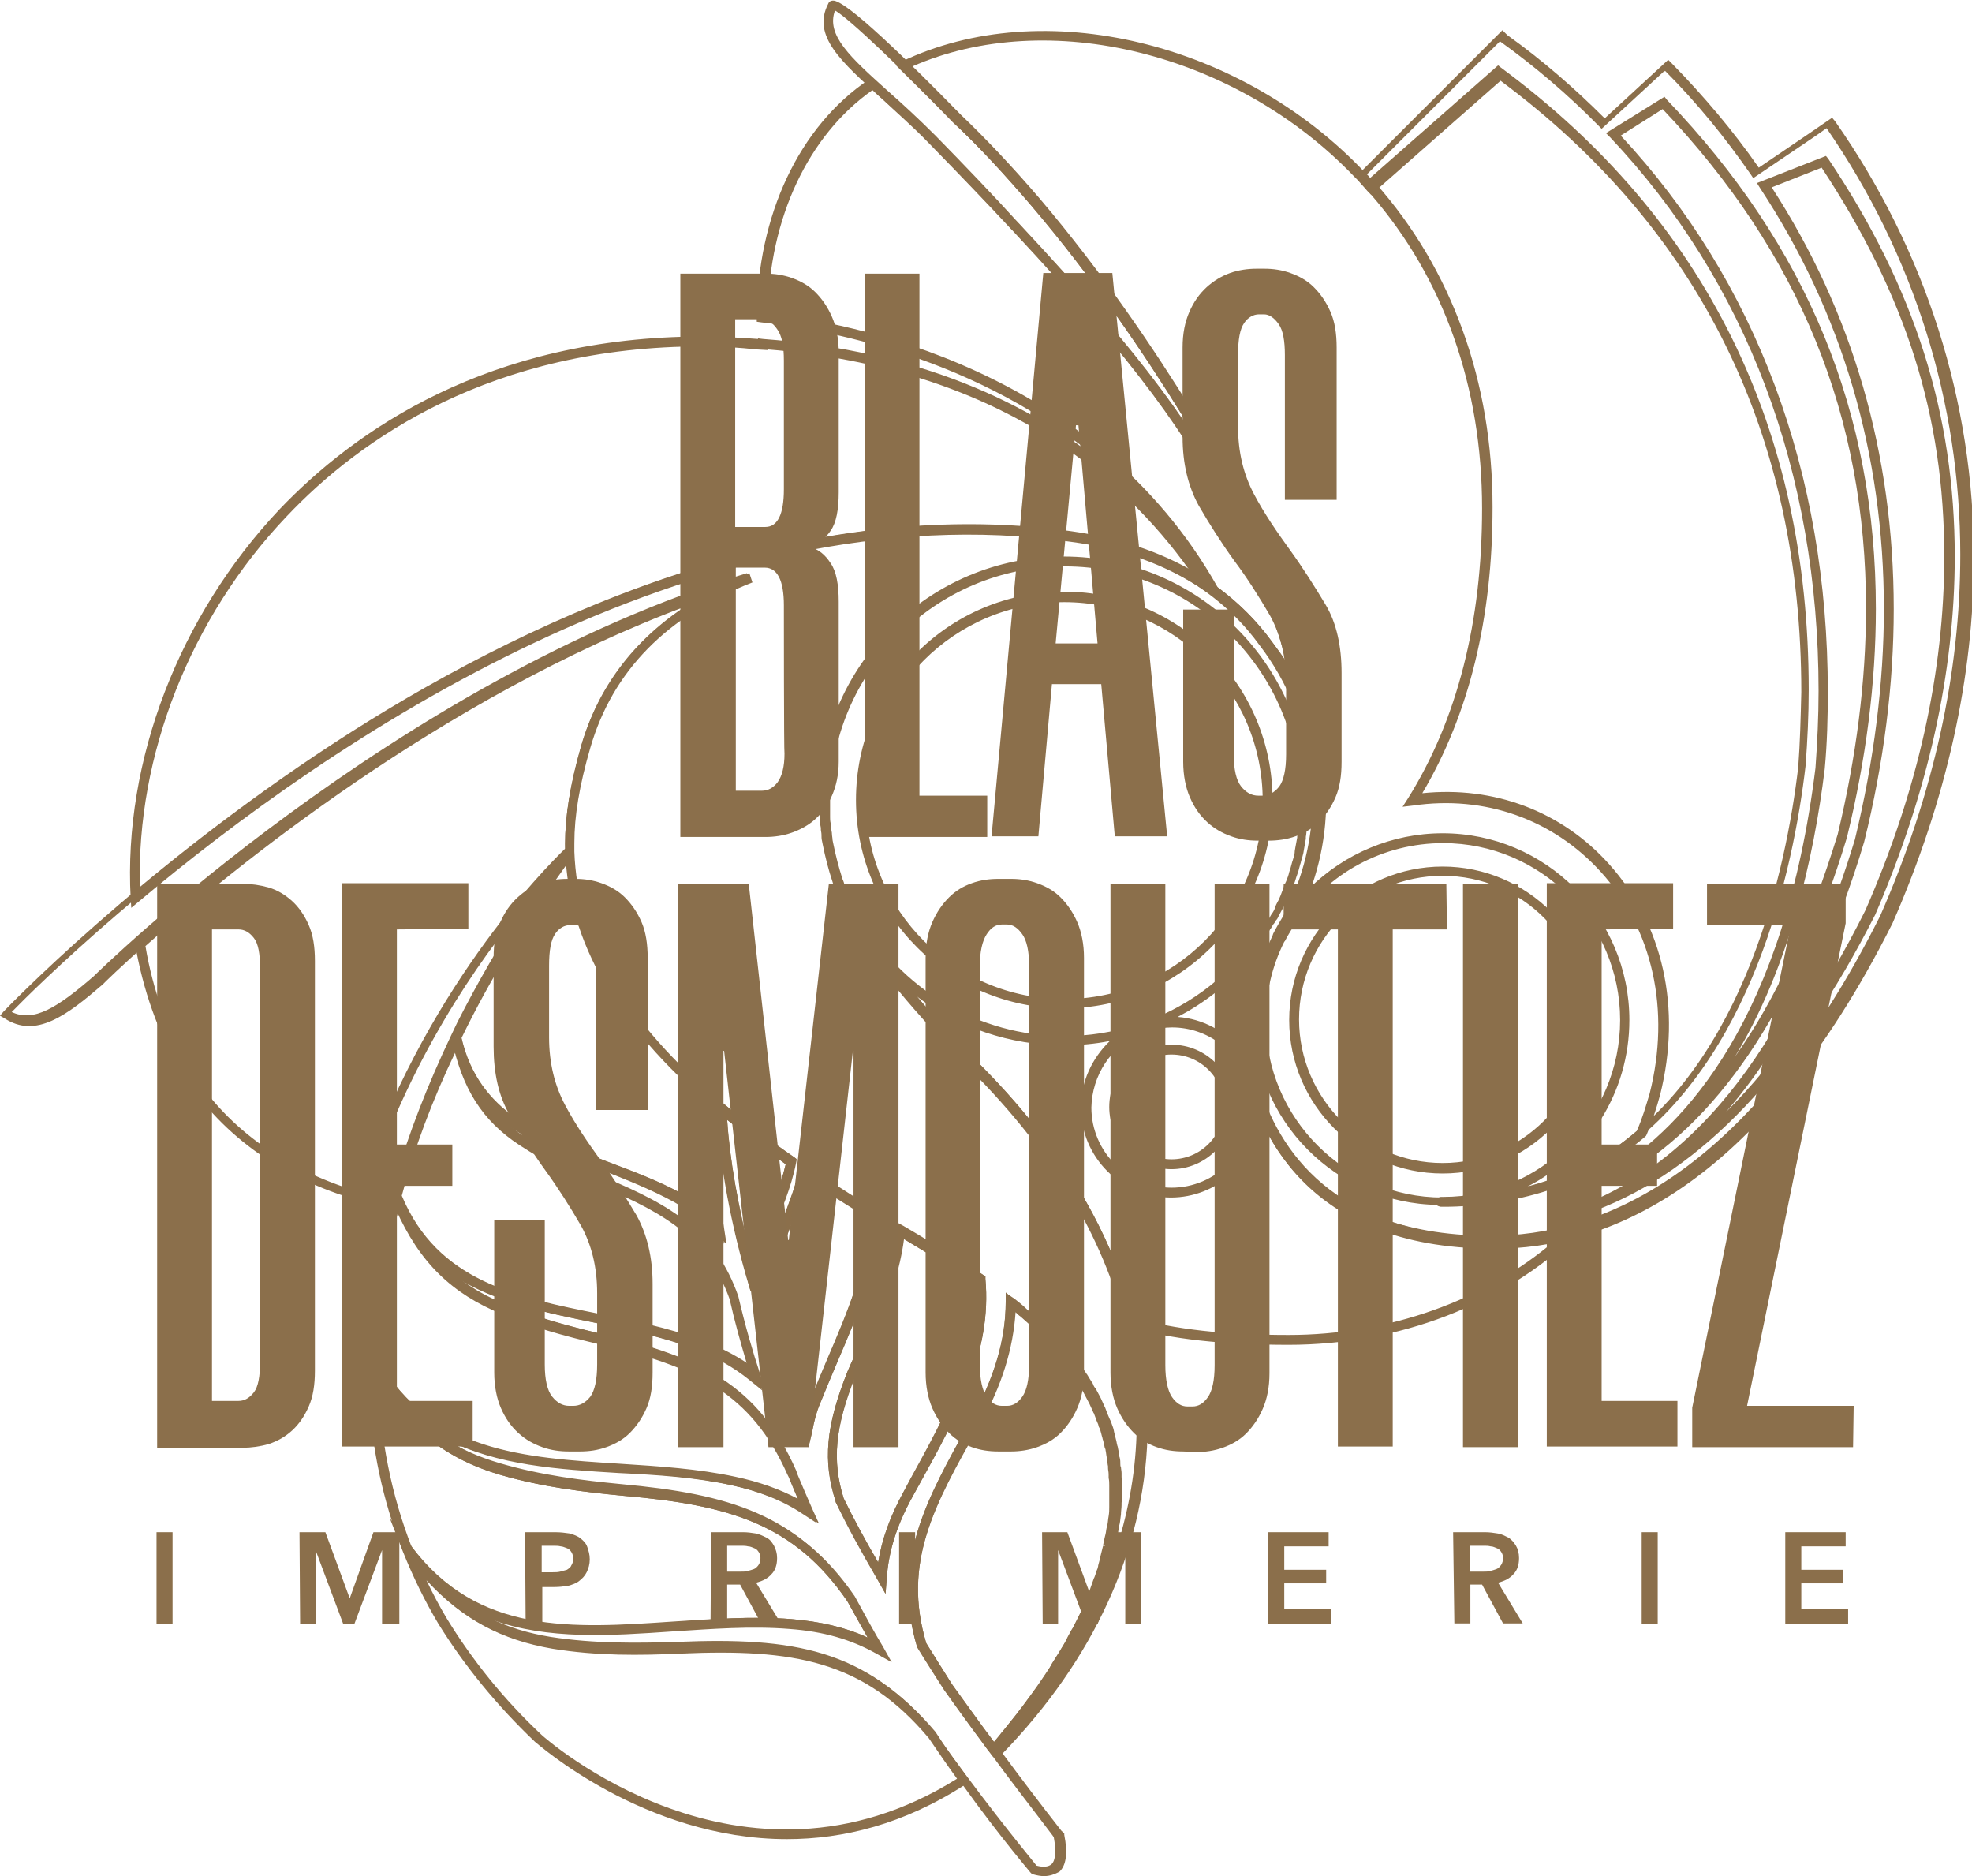 <svg xmlns="http://www.w3.org/2000/svg" xmlns:xlink="http://www.w3.org/1999/xlink" id="Calque_1" x="0px" y="0px" viewBox="0 0 320 304.4" style="enable-background:new 0 0 320 304.4;" xml:space="preserve"><style type="text/css">	.st0{fill:#8B6F4B;}	.st1{fill:#8A6F4C;}</style><g>	<g>		<path class="st0" d="M127.7,298.4c-23.2,0-40.6-15.6-40.9-15.8c-6.2-5.9-11.5-12.4-15.7-19.2c-2.2-3.7-4.1-7.6-5.7-11.6l-2.2-5.6   l0.4,0.6c-2.6-8.1-3.9-16.7-3.9-25.7l0,0v-0.2c0,0,0-0.1,0-0.1V218l0,0.1c0.3-7.8,1.5-15.8,3.7-24l0,0l0.1-0.3   c0-0.2,0.1-0.4,0.2-0.6l0.4-1.6v0c2.2-7.7,5.3-15.6,9.1-23.6l1-2.1v0c3.3-6.5,7-12.9,11.2-19.3c-7.7,9.2-19.2,25.5-26.2,47.7   l-0.2,0.7l-0.7-0.2c-13-3.7-23-11.1-29.1-21.3c-3.6-6-6-12.9-7.3-20.4l-0.1-0.4l0.3-0.3c14.9-13.3,54.3-45.7,99.5-59.4l0.5,1.5   c-13.9,5.4-22.7,14.4-26.3,26.8c-1.8,6.2-2.6,11.1-2.6,15.5c0,0.3,0,0.5,0,0.8l0,0.6l0,0c0.5,13.8,7.7,26.6,22.1,39.2l0.3,0.2v0.4   c0.1,6.9,0.7,14,1.9,21.3l0.4,2.6l-1.8-1.9c-1.7-1.8-3.8-3.4-6.2-4.8c-3.8-2.1-8.1-3.8-12.2-5.4c-5.2-2-10.5-4-14.9-7.1   c0.7,0.6,1.5,1.2,2.3,1.7c4.3,2.9,8.7,4.8,12.9,6.6c11.4,4.7,18.2,9.1,21.8,19.3c1.1,4.7,2.3,8.9,3.6,12.8l0.8,2.6l-2.1-1.7   c-2.5-2.1-5.6-3.8-9.3-5.2c-5-1.8-10.5-3-15.8-4.1c-7.9-1.6-16.1-3.3-22.6-7.4c1.8,1.4,3.9,2.7,6.2,3.7c5.7,2.6,11.5,4.1,16.9,5.4   c16.2,3.8,25.5,8.2,31.7,22.2l0.2,0.6c0.8,1.9,1.6,3.8,2.4,5.6l1.1,2.4l-2.3-1.5c-3.3-2.2-7.2-3.7-11.8-4.7   c-5.9-1.3-12.2-1.7-18.4-2c-9.8-0.6-19.7-1.2-28-5.5c2.7,1.8,5.7,3.2,9.1,4.2c6.8,2,13.5,2.8,19.7,3.4   c17.4,1.6,28.6,4.9,37.5,17.9c1.8,3.3,3.2,5.9,4.6,8.2l1.4,2.5l-2.5-1.4c-4.1-2.3-8.6-3.6-14.1-4l0,0c-6.2-0.5-12.7,0-18.9,0.4   c-10.1,0.7-20.3,1.4-29.4-1.9c3,1.5,6.3,2.5,10,3.1c7.1,1.1,14,1,20.4,0.8l0,0c18.9-0.8,30.5,1.2,41.6,14.3   c1.6,2.5,3.3,4.9,5.1,7.3l0.5,0.7l-0.7,0.5C146.7,296,136.8,298.4,127.7,298.4L127.7,298.4z M69.2,256.4c1,2.1,2.1,4.2,3.3,6.2   c4.1,6.7,9.2,13.1,15.4,18.9c0.3,0.3,32.4,29,67.4,7.1c-1.6-2.2-3.1-4.4-4.6-6.6c-10.6-12.6-21.9-14.5-40.3-13.7l0,0   c-6.5,0.3-13.5,0.4-20.8-0.8C81.5,266.1,75.1,262.8,69.2,256.4L69.2,256.4z M128.4,262.7c4.7,0.4,8.7,1.3,12.4,3   c-1-1.8-2.1-3.7-3.3-5.9c-8.6-12.5-19-15.6-36.3-17.1c-6.3-0.6-13.1-1.4-20-3.4c-8.6-2.5-14.7-7.2-19.8-15.3   c0.3,9.5,2.1,18.5,5.4,27c10.8,14.4,26.2,13.3,42.4,12.2C115.6,262.7,122.1,262.2,128.4,262.7L128.4,262.7L128.4,262.7z    M61.4,220.7c8.7,14.9,23.5,15.8,39.3,16.8c6.2,0.4,12.6,0.8,18.6,2.1c3.8,0.8,7.2,2,10.2,3.6c-0.5-1.1-1-2.3-1.4-3.4l-0.2-0.6   c-5.9-13.3-14.9-17.6-30.6-21.2c-5.4-1.3-11.3-2.8-17.2-5.5c-7.3-3.3-12-8.1-15.5-15.9C62.5,204.8,61.5,212.9,61.4,220.7   L61.4,220.7z M65.2,194c5.8,13.9,18.6,16.5,32.2,19.2c5.4,1.1,10.9,2.2,16.1,4.1c3,1.1,5.5,2.4,7.8,3.9c-1-3.3-1.9-6.8-2.8-10.5   c-3.4-9.5-10-13.8-20.9-18.3c-4.2-1.8-8.8-3.8-13.2-6.7c-5.5-3.6-8.7-8.2-10.5-15C70.1,178.6,67.2,186.4,65.2,194L65.2,194z    M74.9,168.4c2.8,12.1,12.8,15.9,23.5,20c4.2,1.6,8.6,3.2,12.5,5.4c1.8,1,3.5,2.2,4.9,3.4c-1-6.4-1.5-12.8-1.6-18.9   c-13.8-12.2-21.1-24.7-22.2-38.1C85.3,149.5,79.5,158.9,74.9,168.4L74.9,168.4z M23.6,153.5c1.2,7.2,3.6,13.7,7,19.5   c5.7,9.6,15.2,16.6,27.4,20.3c10.5-32.4,30.4-52.4,33.7-55.6c0-0.2,0-0.4,0-0.7c0-4.5,0.8-9.6,2.6-15.9   c2.8-9.6,8.6-17.2,17.2-22.8C71.6,113.2,37.5,141.1,23.6,153.5z M161.2,285.1l-0.6-0.8c-0.6-0.7-1.1-1.5-1.6-2.2l-0.4-0.5   c-1.9-2.6-3.7-5.1-5.4-7.5c-1.5-2.3-2.9-4.6-4.3-6.8l-0.1-0.2c-4.1-13.8,1.5-23.8,8.6-36.5l0.2-0.3c3.7-6.7,5.6-12.9,5.6-19.1   l0-1.4l1.4,0.9c0.6,0.5,1.3,1,1.9,1.6c0,0,0.1,0.1,0.1,0.1l0.8,0.7c0.6,0.5,1.2,1.1,1.8,1.6c0.1,0.1,0.2,0.2,0.3,0.3l1.4,1.4   c0.1,0.1,0.2,0.2,0.2,0.2c0.2,0.2,0.5,0.5,0.8,0.8l0.4,0.4c0.1,0.2,0.3,0.3,0.4,0.5c0.1,0.1,0.2,0.3,0.4,0.4l0.4,0.4   c0.1,0.1,0.2,0.3,0.4,0.4l0.6,0.8c0.1,0.1,0.2,0.3,0.3,0.4l0.1,0.1c0.1,0.1,0.2,0.3,0.3,0.5c0.1,0.2,0.2,0.4,0.4,0.6l0.3,0.4   c0.2,0.2,0.3,0.5,0.5,0.7l0.3,0.5c0.2,0.3,0.3,0.5,0.5,0.8c0.1,0.1,0.2,0.3,0.2,0.4c0.1,0.2,0.2,0.4,0.4,0.6l0.8,1.5   c0.2,0.4,0.3,0.7,0.5,1.1c0.1,0.1,0.1,0.3,0.2,0.4l0.3,0.8c0.1,0.2,0.1,0.3,0.2,0.5c0.1,0.2,0.2,0.5,0.3,0.7l0.2,0.4   c0.1,0.4,0.3,0.8,0.4,1.2l0.1,0.5c0.1,0.3,0.1,0.5,0.2,0.8l0.1,0.4c0.1,0.3,0.1,0.6,0.2,0.9c0,0.1,0.1,0.2,0.1,0.4   c0.1,0.4,0.2,0.9,0.2,1.3l0.1,0.3c0.1,0.4,0.1,0.7,0.1,1.1c0,0.2,0,0.3,0.1,0.4c0,0.3,0.1,0.7,0.1,1c0,0.1,0,0.2,0,0.4v0.2   c0,0.4,0.1,0.8,0.1,1.2v0.2c0,0.4,0,0.8,0,1.2c0,0.1,0,0.2,0,0.4v0.1c0,0.4,0,0.7-0.1,1.1l0,0.4c0,0.5-0.1,1-0.1,1.5   c-0.1,0.6-0.1,1-0.2,1.5l-0.1,0.4c-0.1,0.4-0.1,0.8-0.2,1.2l-0.1,0.5c-0.1,0.5-0.2,1-0.3,1.5c0,0,0,0.1,0,0.2   c-0.1,0.5-0.2,1-0.4,1.6l-0.1,0.5c-0.1,0.5-0.2,0.9-0.4,1.2l0,0.1c0,0.1-0.1,0.2-0.1,0.4c-0.2,0.5-0.3,1-0.5,1.5l-0.1,0.2   c-0.2,0.6-0.4,1.2-0.7,1.8l-0.2,0.4c-0.2,0.5-0.4,0.9-0.6,1.4l-0.2,0.5c-0.2,0.5-0.4,1-0.6,1.4l-0.2,0.4c-0.3,0.6-0.6,1.2-0.9,1.8   l-0.2,0.4c-0.2,0.5-0.5,1-0.8,1.5c-0.1,0.2-0.2,0.4-0.3,0.6c-0.3,0.5-0.5,1-0.8,1.4l-0.3,0.5c-0.4,0.6-0.8,1.3-1.2,1.9l-0.2,0.4   c-0.3,0.5-0.7,1-1.1,1.6l-0.4,0.6c-0.3,0.5-0.7,1-1,1.5l-0.1,0.1c-0.1,0.1-0.2,0.3-0.3,0.4c-0.5,0.7-1,1.3-1.5,2l-0.2,0.3   c-0.4,0.6-0.9,1.2-1.4,1.8c-0.2,0.2-0.3,0.4-0.5,0.6c-0.4,0.5-0.8,1-1.2,1.5l-0.1,0.1c-0.1,0.2-0.3,0.3-0.4,0.5   c-0.6,0.7-1.2,1.4-1.8,2.1L161.2,285.1L161.2,285.1z M150.3,266.6c1.4,2.2,2.8,4.5,4.2,6.7c1.7,2.4,3.5,4.8,5.4,7.5l0.4,0.5   c0.3,0.5,0.7,0.9,1,1.4c0.4-0.5,0.8-0.9,1.1-1.4c0.1-0.2,0.3-0.3,0.4-0.5l0.1-0.1c0.4-0.5,0.8-1,1.2-1.5c0.2-0.2,0.3-0.4,0.5-0.6   c0.5-0.6,0.9-1.2,1.4-1.8l0.2-0.3c0.5-0.7,1-1.3,1.5-2c0.1-0.1,0.2-0.3,0.3-0.4l0.1-0.1c0.4-0.5,0.7-1,1-1.5l0.4-0.6   c0.4-0.5,0.7-1,1-1.6l0.2-0.4c0.4-0.6,0.8-1.3,1.2-1.9l0.3-0.5c0.3-0.5,0.6-0.9,0.8-1.4c0.1-0.2,0.2-0.4,0.3-0.6   c0.3-0.5,0.5-1,0.8-1.4l0.2-0.4c0.3-0.6,0.6-1.2,0.9-1.8l0.2-0.4c0.2-0.5,0.4-0.9,0.6-1.4l0.2-0.5c0.2-0.4,0.4-0.9,0.5-1.3   l0.2-0.5c0.2-0.6,0.4-1.1,0.6-1.7l0.1-0.2c0.2-0.5,0.3-1,0.5-1.4c0-0.1,0.1-0.3,0.1-0.4l0-0.1c0.1-0.4,0.2-0.7,0.3-1.1l0.1-0.5   c0.1-0.5,0.3-1.1,0.4-1.6l0.8,0.1l-0.8-0.2c0.1-0.5,0.2-1,0.3-1.4l0.1-0.4c0.1-0.4,0.1-0.8,0.2-1.1l0.1-0.4   c0.1-0.5,0.1-0.9,0.2-1.4c0.1-0.6,0.1-1,0.1-1.5l0-0.4c0-0.3,0-0.7,0-1v-0.1c0-0.1,0-0.2,0-0.3c0-0.4,0-0.8,0-1.2V241   c0-0.4,0-0.8-0.1-1.2v-0.2c0-0.1,0-0.2,0-0.4c0-0.4-0.1-0.7-0.1-1l0-0.3c-0.1-0.4-0.1-0.8-0.1-1.1l-0.1-0.3   c-0.1-0.4-0.1-0.8-0.2-1.2c0-0.1,0-0.2-0.1-0.3c-0.1-0.3-0.1-0.6-0.2-0.9l-0.1-0.4c-0.1-0.2-0.1-0.5-0.2-0.7l-0.1-0.4   c-0.1-0.4-0.2-0.8-0.4-1.1l-0.1-0.4c-0.1-0.2-0.2-0.5-0.3-0.7c-0.1-0.1-0.1-0.2-0.1-0.3l-0.3-0.8c-0.1-0.1-0.1-0.2-0.2-0.4   c-0.2-0.4-0.3-0.7-0.5-1.1l-1.1-2.1c-0.1-0.1-0.1-0.3-0.2-0.4c-0.2-0.3-0.3-0.5-0.5-0.8L175,224c-0.1-0.2-0.3-0.4-0.4-0.7   l-0.3-0.4c-0.1-0.2-0.2-0.4-0.4-0.5c-0.1-0.1-0.2-0.3-0.3-0.4l-0.1-0.1c-0.1-0.1-0.2-0.3-0.3-0.4l-0.6-0.8   c-0.1-0.1-0.2-0.3-0.3-0.4l-0.4-0.4c-0.1-0.1-0.2-0.3-0.4-0.4c-0.1-0.2-0.3-0.3-0.4-0.5l-0.4-0.4c-0.2-0.3-0.5-0.6-0.7-0.8   l-0.8-0.8c-0.1-0.1-0.1-0.2-0.2-0.2l-0.5-0.5c-0.1-0.1-0.2-0.2-0.3-0.3c-0.6-0.5-1.1-1.1-1.7-1.6l-0.9-0.8   c-0.3-0.2-0.5-0.4-0.8-0.7c-0.4,5.9-2.2,11.9-5.8,18.3l-0.2,0.3C151.6,244.2,146.4,253.5,150.3,266.6L150.3,266.6z M143.7,258.6   l-1.3-2.3c-2.5-4.4-4.8-8.6-6.8-12.6l0-0.1c-2.1-6.5-1.6-12.2,1.9-21c0.8-1.9,1.7-3.8,2.6-5.7c1.4-2.8,2.8-5.7,3.6-8.7   c0.9-3.1,1.5-6,1.7-8.7l0.1-1.2l1.1,0.6c1.7,1,3.4,2,5,3l2.5,1.5c0.1,0.1,0.1,0.1,0.2,0.1c0.6,0.4,1.3,0.8,1.9,1.2l1.3,0.8   c0.2,0.1,0.5,0.3,0.8,0.5l1.6,1.1l0,0.4c1.1,11.8-4.6,22.2-10.7,33.3l-1.1,2c-2.6,4.7-3.9,8.9-4.2,13.2L143.7,258.6L143.7,258.6z    M136.9,243.1c1.6,3.3,3.5,6.8,5.6,10.4c0.6-3.7,1.9-7.4,4.1-11.4l1.1-2.1c5.9-10.7,11.4-20.8,10.6-32l-1-0.6   c-0.2-0.2-0.5-0.3-0.8-0.5l-1.3-0.8c-0.6-0.4-1.3-0.8-1.9-1.1c-0.1,0-0.1-0.1-0.2-0.1l-2.5-1.5c-1.3-0.8-2.6-1.6-4-2.4   c-0.3,2.4-0.9,5-1.7,7.7c-0.9,3.1-2.3,6.1-3.7,9c-0.9,1.8-1.8,3.7-2.5,5.6C135.5,231.6,135,237,136.9,243.1L136.9,243.1z    M131.2,234.8l-1-2.4c-2.3-5.3-4.4-10.7-6.4-16.9l0-0.1c-0.9-6.2,1.3-12.2,3.4-18c0.9-2.5,1.9-5.1,2.6-7.7l0.3-1.1l0.9,0.6   c3.3,2.2,7,4.6,11.3,7.3l0.4,0.2v0.4c-0.2,8.1-3.4,15.9-6.9,24c-0.9,2.1-1.8,4.3-2.7,6.5c-0.6,1.4-1,2.9-1.3,4.6L131.2,234.8z    M125.3,215.2c1.8,5.3,3.5,9.9,5.4,14.5c0.2-0.9,0.5-1.7,0.8-2.5c0.9-2.2,1.8-4.4,2.7-6.5c3.4-7.9,6.5-15.3,6.8-23   c-3.8-2.3-7.1-4.4-10.1-6.4c-0.7,2.3-1.5,4.6-2.3,6.8C126.5,203.8,124.5,209.4,125.3,215.2L125.3,215.2z M209.1,218.2   c-10.7,0-19-0.9-26-2.9l-0.4-0.1l-0.1-0.4c-3.5-14-11.5-27.5-23.9-40.2c-7.9-8.1-16.1-16.8-20.8-25.5l1.4-0.8   c6.7,12.2,19.5,19.8,33.4,19.8c4,0,8-0.6,11.8-1.9l0.6,1.5c-4.8,2-7.9,6.8-8,12c0,7.2,5.9,13,13,13s13-5.8,13-13   c0-1.1-0.1-2.3-0.4-3.3c-0.1-0.2-0.1-0.4-0.1-0.5c-1.6-5.3-6.6-9.2-12.4-9.2c-1.2,0-2.4,0.2-3.6,0.5l-0.5-1.5   c7.5-2.8,13.8-7.8,18.3-14.4l0,0l0.9,0.6h0.4v0.2c0,0,0,0,0,0l-0.1,0.1c-2,4.2-3,8.7-3,13.2c0,0,0,0.3,0,0.9   c0.1,1.7,0.3,3.4,0.6,5.2c0.2,1.2,0.5,2.5,0.9,3.9c0,0.1,0,0.1,0.1,0.2c3.1,10.8,12.2,24.9,37.8,25.1h0.4c4.2,0,8.5-0.6,12.6-1.7   l3-0.8l-2.2,2.1C243.9,211.7,226.9,218.2,209.1,218.2L209.1,218.2z M183.9,213.8c6.8,1.9,14.8,2.8,25.2,2.8   c16.3,0,31.9-5.6,43.2-15.3c-3.3,0.7-6.7,1.1-10,1.1h-0.4c-22.6-0.1-32.8-10.8-37.4-20.9c-0.9,7.2-7.1,12.8-14.5,12.8   c-8.1,0-14.6-6.6-14.6-14.6c0-4.2,1.8-8,4.7-10.8c-2.5,0.5-5,0.7-7.5,0.7c-8.7,0-17.1-2.9-23.8-7.9c3.4,4,7.2,7.9,10.9,11.7   C172.2,186.1,180.3,199.7,183.9,213.8L183.9,213.8z M191.1,165c4.1,0.3,7.7,2.3,10.2,5.3c-0.2-1.3-0.3-2.6-0.4-3.9c0-0.6,0-1,0-1   c0-3.1,0.4-6.1,1.3-9.1C199.1,159.9,195.3,162.8,191.1,165L191.1,165z M121.8,209.5l-0.7-2.6c-2.8-9.9-4.4-19.5-4.7-26.9l-0.1-1.8   l1.4,1.1c3.3,2.8,7,5.6,11.2,8.5l0.4,0.3l-0.1,0.5c-0.8,4.1-2.5,8.1-4.3,12.3c-0.8,1.8-1.6,3.7-2.2,5.5c0,0,0,0.1,0,0.1   c0,0.1,0,0.2-0.1,0.3L121.8,209.5L121.8,209.5z M118,181.7c0.4,6.4,1.8,14.2,3.9,22.4c0.5-1.2,1-2.5,1.5-3.7   c1.7-4,3.2-7.7,4.1-11.5C124,186.4,120.9,184,118,181.7L118,181.7z M234.5,195.8c-0.2,0-0.4,0-0.5,0h-0.2v0   c-0.5-0.1-0.8-0.2-0.8-0.8c0-0.6,0.4-0.7,0.8-0.8l0,0c0,0,0,0,0.1,0c0.1,0,0.2,0,0.3,0c15.8,0,28.7-12.9,28.7-28.7   s-12.9-28.7-28.7-28.7c-9.7,0-18.7,4.8-24,12.9l-1.3-0.8l0.2-0.4c3-5.8,4.5-12.1,4.5-18.5c0-2.8-0.3-5.7-0.9-8.5l-0.4-1.8l0.2,0.1   c-0.3-1.8-0.6-3.6-1-5.4l-0.9,0.3c-1.4-3.4-3.2-6.6-5.5-9.6c-2.3-3.2-5.2-6.1-8.6-8.6l-1.2-0.8c-6-4-13.2-6.7-21.6-7.8l0,0   c-60.8-8.6-120.9,32.9-151.2,58.4l-1.2,1l-0.1-1.6c-1.2-22.3,7.9-45.8,24.1-63C57.5,69.9,79.2,54.6,114,54.6c3.2,0,6.1,0.2,9,0.4   h0v-0.1l0.8,0.1c25.5,1.9,43.4,10.5,55.7,20.6c-20.7-18.1-46.8-22.3-56-23.3l-0.7-0.1v-0.7c0.1-16.6,6.9-31,18.2-38.6l0.5-0.3   l0.5,0.4c0.6,0.6,1.2,1.1,1.9,1.7c2.4,2.2,5.1,4.6,7.9,7.4c5,5.2,9.4,9.8,13.4,14.1l0.2,0.2c20.9,22.4,28.4,33.3,35.5,46.7   c0.1,0.2,0.2,0.5,0.4,0.7c0,0,0-0.1-0.1-0.1c-0.1-0.2-13.6-26.6-33.9-50.4c-4.2-4.9-8.4-9.5-12.7-13.5c-0.1-0.1-4.1-4.2-8.5-8.5   l-0.8-0.8l1-0.5C169.2-1,201.5,6.8,221.5,28l0.6,0.6l0,0c0.2,0.2,0.3,0.4,0.5,0.5l0.6,0.6c12.4,14,19,32.2,19,52.6   c0,18-3.8,33.6-11.4,46.4c11.6-1.2,22.6,2.9,30.3,11.5c8.8,9.8,11.8,23.4,8.3,37.4c-0.6,2.2-1.3,4.4-2.2,6.5l-0.1,0.2l-0.1,0.1   c-1.3,1.1-2.6,2.1-3.9,3C251.8,195.2,238.4,195.8,234.5,195.8L234.5,195.8z M234.1,135.2c16.7,0,30.3,13.6,30.3,30.3   c0,11.8-6.7,22-16.5,27c4.5-1.2,9.5-3.1,14.1-6.2c1.2-0.8,2.4-1.8,3.6-2.8c0.9-2,1.5-4.1,2.1-6.1c3.4-13.5,0.5-26.6-7.9-35.9   c-7.8-8.6-18.9-12.5-30.5-10.8l-1.7,0.2l0.9-1.4c8-12.8,12-28.7,12-47c0-19.7-6.2-37.3-18-50.9l-0.6-0.6c-0.5-0.6-1-1.1-1.5-1.7   l-0.6-0.6l0,0C200.5,8.5,170,1.1,148,10.8c4.1,4,7.7,7.7,7.7,7.7c4.3,4.1,8.6,8.7,12.8,13.6c20.4,24,34,50.5,34.1,50.8   c5.9,13.4,9.8,26.2,11.5,38.2l0.1,0.7c0.5,2.7,0.8,5.4,0.8,8.1c0,4.9-0.8,9.7-2.5,14.2C218.2,138.5,225.9,135.2,234.1,135.2   L234.1,135.2z M114,56.2c-34.2,0-55.6,15-67.5,27.6c-15.6,16.4-24.4,38.8-23.8,60.2c30.9-25.7,90.6-66.3,151.2-57.7l0,0   c7.2,1,13.6,3.1,19.1,6.2c-10.9-15.3-31.2-32.8-68.4-35.8v0.1l-1.8-0.1C120,56.4,117.1,56.2,114,56.2L114,56.2z M197.6,95.3   c3.4,2.5,6.4,5.5,8.8,8.8c0.9,1.2,1.8,2.4,2.6,3.7c-3.4-12.4-7.9-21.3-9.4-24.1c-7.1-13.2-14.4-24-35.2-46.3l-0.2-0.2   c-4-4.3-8.4-8.9-13.4-14c-2.7-2.8-5.4-5.2-7.8-7.3c-0.5-0.4-1-0.9-1.4-1.3c-10.4,7.3-16.8,20.8-17,36.3   C137.4,52.2,177.5,59.6,197.6,95.3L197.6,95.3z M234.1,190.4c-13.7,0-24.9-11.2-24.9-24.9s11.2-24.9,24.9-24.9   s24.9,11.2,24.9,24.9S247.9,190.4,234.1,190.4L234.1,190.4z M234.1,142.1c-12.9,0-23.3,10.5-23.3,23.3s10.5,23.3,23.3,23.3   s23.3-10.5,23.3-23.3S247,142.1,234.1,142.1z M190.1,189.7c-5.6,0-10.1-4.5-10.1-10.1s4.5-10.1,10.1-10.1s10.1,4.5,10.1,10.1   S195.6,189.7,190.1,189.7z M190.1,171.1c-4.7,0-8.5,3.8-8.5,8.5s3.8,8.5,8.5,8.5s8.5-3.8,8.5-8.5S194.8,171.1,190.1,171.1z    M172.7,163.6c-18.6,0-33.8-15.1-33.8-33.8s15.1-33.8,33.8-33.8s33.8,15.2,33.8,33.8S191.3,163.6,172.7,163.6z M172.7,97.7   c-17.8,0-32.2,14.4-32.2,32.2s14.4,32.2,32.2,32.2s32.2-14.4,32.2-32.2S190.4,97.7,172.7,97.7z M137.7,148.6l0.5-0.5l-0.1,0   l-0.6,0.4l-0.1-0.2v-2.1l1.6,1.7v0.2l-0.8,0L137.7,148.6L137.7,148.6z"></path>		<path class="st0" d="M169.4,304.4c-0.5,0-1.1-0.1-1.8-0.3l-0.2-0.1l-0.2-0.2c-3-3.6-9.2-11.2-16.3-21.9   c-10.6-12.6-21.9-14.5-40.3-13.7c-6.5,0.3-13.5,0.4-20.8-0.8c-10.1-1.6-17.3-6.2-24.2-15.5l-0.1-0.1c0-0.1-0.1-0.2-0.1-0.3   l-1.7-4.8l3,4.1c10.8,14.5,26.2,13.4,42.5,12.3c6.3-0.4,12.9-0.9,19.2-0.4c4.7,0.4,8.7,1.3,12.4,3c-1-1.8-2.1-3.7-3.3-5.9   c-8.6-12.5-19-15.6-36.3-17.1c-6.3-0.6-13.1-1.4-20-3.4c-9.5-2.8-15.8-8.1-21.3-17.8l-0.1-0.2v-3.3l1.5,2.6   c8.7,15.1,23.6,16,39.4,17c6.2,0.4,12.6,0.8,18.6,2.1c3.8,0.8,7.2,2,10.2,3.6c-0.5-1.2-1-2.4-1.5-3.6l-0.2-0.4   c-5.9-13.3-14.9-17.6-30.6-21.2c-5.4-1.3-11.3-2.8-17.2-5.5c-7.9-3.6-12.8-9-16.5-18.1l-0.1-0.2l0.6-2.7l1,2.2   c5.8,14.1,18.7,16.7,32.3,19.5c5.4,1.1,10.9,2.2,16.1,4.1c3,1.1,5.5,2.4,7.8,3.9c-1-3.4-2-6.9-2.8-10.5   c-3.4-9.5-10-13.8-20.9-18.3c-4.3-1.8-8.8-3.8-13.2-6.7c-6.1-4-9.3-9.2-11-17.2l-0.1-0.3l1.1-2.2l0.5,2.1   c2.7,12.3,12.8,16.1,23.5,20.2c4.2,1.6,8.6,3.2,12.5,5.4c1.8,1,3.5,2.2,4.9,3.4c-1-6.4-1.5-12.8-1.6-18.9   c-15-13.2-22.3-26.8-22.4-41.4c0-4.5,0.8-9.6,2.6-15.9c2.8-9.6,8.6-17.2,17.2-22.8c-52,19.4-94.4,61-94.8,61.5   c-5.8,5-10.9,8.9-16,5.5L0,164.8l0.6-0.7c0.2-0.2,21.8-22.8,53.7-43.6c29.5-19.2,74.2-40.7,119.6-34.3c18,2.5,27.5,11.1,32.4,17.8   c0.9,1.2,1.8,2.5,2.6,3.8c-3.4-12.4-7.9-21.3-9.4-24.1c-7.1-13.2-14.4-24-35.2-46.3l-0.2-0.2c-4-4.3-8.6-9.1-13.4-14   c-2.7-2.8-5.4-5.1-7.7-7.3c-6.5-5.9-11.3-10.1-8.6-15.3c0.1-0.3,0.4-0.5,0.7-0.5c2-0.3,12.4,9.9,20.8,18.5   c4.3,4.1,8.6,8.7,12.8,13.6c20.4,24,34,50.5,34.1,50.8c5.9,13.4,9.8,26.2,11.5,38.2l0.1,0.8c0.5,2.7,0.8,5.4,0.8,8   c0,6.7-1.6,13.2-4.7,19.3l-0.3,0.5c-0.6,1-1.2,1.9-1.7,2.9l-0.1,0.1c-2,4-3,8.3-3,12.8c0,15.8,12.9,28.7,28.7,28.7l0,0   c0.1,0,0.2,0,0.4,0c3.8,0,16.8-0.6,27.5-8c21.2-14.6,27.8-45,29.8-61.8c0.3-4,0.4-8.1,0.5-12.2c0-41.7-16.4-75.1-48.8-99.2   l-21,18.5l-0.5-0.6c-0.5-0.6-1-1.1-1.5-1.7l-0.5-0.6l23.8-23.8l0.8,0.8c5.6,4,10.9,8.6,15.8,13.5l10.2-9.4l0,0l0.1-0.1l0.6,0.6   c5.2,5.3,10,11,14.1,16.9l8.4-5.7v0l3.5-2.4l0.5,0.6c14.7,21,22.5,45.5,22.5,70.8c0,19.3-4.4,39.2-13.2,59.3   c-21.9,43.6-47.1,52.8-64.5,52.8H242c-30.2-0.2-38.2-19.1-40.3-30.4c-0.4-1.8-0.6-3.7-0.6-5.5c0-0.6,0-1,0-1c0-4.7,1-9.4,3.1-13.8   v-0.1l0.1-0.2c0.2-0.3,0.4-0.5,0.5-0.8c0.1-0.2,0.2-0.4,0.4-0.5c0.2-0.3,0.3-0.6,0.5-0.8c0.1-0.2,0.2-0.4,0.3-0.6   c0.2-0.3,0.3-0.6,0.5-0.8c0.2-0.3,0.4-0.7,0.5-1.1c0.1-0.3,0.3-0.6,0.5-1l0.3-0.7c0.1-0.3,0.2-0.5,0.3-0.8   c0.1-0.3,0.2-0.5,0.3-0.8s0.2-0.5,0.3-0.7c0.2-0.5,0.4-1,0.5-1.5l0.2-0.6c0.1-0.4,0.2-0.7,0.3-1.1c0.1-0.2,0.1-0.4,0.2-0.6   c0.1-0.4,0.2-0.7,0.2-1.1l0.1-0.6c0.1-0.5,0.2-1.1,0.3-1.6c0-0.1,0-0.2,0-0.2c0.1-0.5,0.1-1,0.2-1.5c0-0.2,0-0.4,0.1-0.5   c0-0.4,0.1-0.9,0.1-1.3l0-0.6c0-0.6,0-1.2,0-1.8c0-21-17.1-38.1-38.1-38.1c-21,0-38.1,17.1-38.1,38.1c0,0.6,0,1.2,0,1.8   c0,0.1,0,0.3,0,0.5l0,0.3c0,0.3,0,0.6,0.1,1c0,0.2,0,0.5,0.1,0.7l0,0.2c0,0.3,0.1,0.5,0.1,0.8c0,0.3,0.1,0.7,0.1,1l0.1,0.5   c0.4,2,0.9,3.9,1.5,5.8c0.2,0.4,0.3,0.8,0.4,1.2l0.1,0.2c0.1,0.3,0.3,0.7,0.4,1h0.3l0,0.7h0.3v0.6c0.2,0.5,0.5,1.1,0.8,1.6   l0.1,0.1c0.1,0.2,0.2,0.4,0.3,0.5c4.6,8.5,12.6,17.1,20.5,25.1c17.9,18.3,27,38.9,26.3,59.6c-0.6,18.4-8.8,36.1-23.5,51.3   c2.8,3.8,5.9,7.9,9.5,12.5l0.5,0.5l0,0.2c0.6,3,0.3,5-0.8,6C171.1,304.1,170.4,304.4,169.4,304.4L169.4,304.4z M168.2,302.7   c1.1,0.3,1.9,0.2,2.4-0.2c0.7-0.6,0.8-2.2,0.4-4.4l-0.2-0.3c-3.7-4.9-7-9.1-9.9-13.1l-0.4-0.5l0,0c-2.7-3.6-5.1-6.9-7.3-10   c-1.4-2.2-2.9-4.5-4.3-6.8l-0.1-0.2c-4.1-13.8,1.5-23.9,8.6-36.5l0.2-0.3c3.7-6.7,5.6-12.9,5.6-19.1l0-1.6l1.2,1   c10.4,8.1,16.2,17.6,17.3,28c0.6,5.6-0.3,11.6-2.5,17.9c9.8-23.8,7.5-53.1-20.6-81.9c-7.9-8.1-16.1-16.8-20.8-25.5   c-0.1-0.2-0.2-0.3-0.3-0.5l-0.1-0.1c-0.2-0.4-0.5-0.9-0.7-1.4h0l-0.5-1.2c-0.2-0.5-0.4-1-0.6-1.6c-0.1-0.1-0.1-0.2-0.1-0.2   c-0.1-0.3-0.3-0.7-0.4-1.1c-0.7-2.1-1.2-4.1-1.6-6.1l-0.1-0.5c-0.1-0.4-0.1-0.7-0.1-1.1c0-0.3-0.1-0.6-0.1-0.8l0-0.2   c0-0.2-0.1-0.5-0.1-0.7c0-0.3-0.1-0.7-0.1-1l0-0.3c0-0.2,0-0.3,0-0.5c0-0.6-0.1-1.2-0.1-1.9c0-21.9,17.8-39.7,39.7-39.7   c21.9,0,39.7,17.8,39.7,39.7c0,0.6,0,1.2,0,1.8l0,0.6c0,0.4-0.1,0.9-0.1,1.3c0,0.2,0,0.4-0.1,0.6c-0.1,0.5-0.1,1-0.2,1.5   c0,0.1,0,0.2,0,0.3c-0.1,0.6-0.2,1.1-0.3,1.7l-0.1,0.6c-0.1,0.4-0.2,0.8-0.3,1.1c-0.1,0.2-0.1,0.5-0.2,0.7   c-0.1,0.4-0.2,0.7-0.3,1.1l-0.2,0.6c-0.2,0.5-0.3,1-0.5,1.5c-0.1,0.2-0.2,0.5-0.3,0.7c-0.1,0.3-0.2,0.6-0.4,0.9s-0.2,0.6-0.4,0.8   l-0.3,0.7c-0.2,0.4-0.3,0.7-0.5,1c-0.2,0.4-0.4,0.7-0.6,1.1c-0.1,0.3-0.3,0.6-0.5,0.8c-0.1,0.2-0.2,0.4-0.4,0.6   c-0.2,0.3-0.3,0.6-0.5,0.8c-0.1,0.2-0.2,0.3-0.3,0.5c-0.2,0.3-0.4,0.6-0.6,0.8c-2,4.2-3,8.7-3,13.2c0,0,0,0.3,0,0.9   c0.1,1.7,0.2,3.4,0.6,5.2c2,10.8,9.7,29,38.8,29.1h0.4c16.9,0,41.6-9,63.1-51.9c8.7-19.8,13-39.5,13-58.6   c0-24.7-7.5-48.6-21.7-69.2l-1.7,1.2l-10.2,6.9l-0.4-0.6c-4.1-5.9-8.7-11.6-13.9-16.8l-0.1,0.1l0-0.1l-10.2,9.4l-0.5-0.5   c-4.9-5-10.3-9.6-16-13.7l-21.6,21.6c0.2,0.2,0.4,0.4,0.5,0.6l20.8-18.3l0.5,0.4c33.1,24.5,49.9,58.4,49.9,100.9   c0,4.1-0.2,8.2-0.5,12.3c-2,17.1-8.7,48-30.4,63c-11.1,7.7-24.5,8.3-28.4,8.3c-0.2,0-0.4,0-0.6,0c-0.1,0-0.1,0-0.2,0l0,0   c-16.6-0.2-30-13.7-30-30.3c0-4.7,1.1-9.2,3.1-13.4l0.1-0.3c0.5-1,1.1-2,1.7-3l0.2-0.4c3-5.8,4.5-12.1,4.5-18.5   c0-2.8-0.3-5.7-0.9-8.5l-0.6-2.6l0.2,0.2c-0.3-1.6-0.6-3.1-0.9-4.7l-0.9,0.3c-1.4-3.4-3.2-6.6-5.5-9.6   c-4.7-6.5-13.9-14.8-31.3-17.2c-44.8-6.3-89.2,15-118.5,34.1c-28.6,18.6-48.8,38.6-52.7,42.6c3.6,1.7,7.4-0.7,13.3-5.8   c0.4-0.4,48.9-48.1,106-65.4l0.5,1.5c-13.9,5.4-22.7,14.4-26.3,26.8c-1.8,6.2-2.6,11.1-2.6,15.5c0.1,14.3,7.3,27.5,22.1,40.5   l0.3,0.2v0.4c0.1,6.9,0.7,14,1.9,21.3l0.4,2.6l-1.8-1.9c-1.7-1.8-3.8-3.4-6.2-4.8c-3.8-2.1-8.1-3.8-12.2-5.4   c-5.2-2-10.5-4-14.9-7.1c0.7,0.6,1.4,1.1,2.2,1.7c4.3,2.9,8.7,4.8,12.9,6.6c11.4,4.7,18.2,9.1,21.8,19.3c1.1,4.5,2.3,8.8,3.6,12.8   l0.8,2.6l-2.1-1.7c-2.6-2.1-5.6-3.8-9.3-5.2c-5-1.8-10.5-3-15.8-4.1c-8-1.6-16.1-3.3-22.6-7.4c1.8,1.4,3.9,2.7,6.2,3.7   c5.7,2.6,11.5,4.1,16.9,5.4c16.2,3.8,25.5,8.2,31.7,22.2l0.2,0.4c0.8,1.9,1.6,3.9,2.5,5.8l1.1,2.4l-2.3-1.5   c-3.3-2.2-7.2-3.7-11.8-4.7c-5.9-1.3-12.2-1.7-18.4-2.1c-9.7-0.6-19.7-1.2-28-5.5c2.7,1.8,5.7,3.1,9.1,4.1   c6.8,2,13.5,2.8,19.7,3.4c17.5,1.6,28.6,4.9,37.5,17.9c1.8,3.3,3.2,5.9,4.6,8.2l1.4,2.5l-2.5-1.4c-4.2-2.3-8.6-3.6-14.1-4   c-6.2-0.5-12.7,0-18.9,0.4c-10.1,0.7-20.3,1.4-29.4-1.9c3,1.5,6.3,2.5,10,3.1c7.1,1.1,14,1,20.5,0.8c18.9-0.8,30.5,1.2,41.6,14.4   C159.1,291.5,165.2,299,168.2,302.7L168.2,302.7z M150.3,266.6c1.4,2.3,2.8,4.5,4.2,6.7c2.1,2.9,4.3,6,6.8,9.3   c13.8-16.3,20.2-31,18.9-43.9c-0.9-9.7-6-18.2-15.5-25.9c-0.4,5.9-2.2,11.9-5.8,18.3l-0.2,0.3   C151.6,244.2,146.4,253.5,150.3,266.6L150.3,266.6z M135.5,1.7c-1.5,4,2.5,7.6,8.5,13c2.4,2.1,5.1,4.6,7.8,7.3   c4.9,5,9.4,9.7,13.4,14.1l0.2,0.2c20.9,22.4,28.4,33.3,35.5,46.7c0.1,0.2,0.2,0.5,0.4,0.8c0-0.1,0-0.1-0.1-0.1   c-0.1-0.2-13.6-26.6-33.9-50.4c-4.2-4.9-8.4-9.5-12.7-13.5C146.7,11.5,137.8,3,135.5,1.7L135.5,1.7z M143.7,258.6l-1.3-2.3   c-2.6-4.4-4.9-8.6-6.8-12.6l0-0.1c-2.1-6.5-1.6-12.2,1.9-21c0.8-1.9,1.7-3.8,2.6-5.6c1.4-2.8,2.8-5.8,3.6-8.7   c0.9-3.2,1.5-6,1.7-8.7l0.1-1.2l1.1,0.6c1.6,0.9,3.1,1.9,4.7,2.8l1.1,0.7c2,1.2,4.5,2.7,7.2,4.4l0.3,0.2l0,0.4   c1.1,11.8-4.6,22.3-10.7,33.3l-1.1,2c-2.6,4.7-3.9,8.9-4.2,13.2L143.7,258.6L143.7,258.6z M136.9,243.1c1.6,3.3,3.5,6.8,5.6,10.4   c0.6-3.7,1.9-7.4,4.1-11.4l1.1-2c5.9-10.7,11.4-20.8,10.6-32c-2.5-1.7-4.9-3.1-6.8-4.2l-1.2-0.7c-1.2-0.7-2.4-1.4-3.6-2.2   c-0.3,2.4-0.9,4.9-1.7,7.7c-0.9,3.1-2.3,6.1-3.7,9c-0.9,1.8-1.8,3.7-2.5,5.6C135.5,231.6,135,237,136.9,243.1L136.9,243.1z    M131.2,234.8l-1-2.3c-2.3-5.3-4.4-10.7-6.4-16.9l0-0.1c-0.9-6.2,1.3-12.2,3.4-18c0.9-2.5,1.9-5.1,2.6-7.7l0.3-1.1l0.9,0.6   c3.3,2.3,7,4.6,11.3,7.3l0.4,0.2v0.4c-0.2,8.1-3.4,15.9-6.9,24c-0.9,2.1-1.8,4.3-2.7,6.5c-0.6,1.4-1,2.9-1.3,4.6L131.2,234.8   L131.2,234.8z M125.3,215.1c1.8,5.3,3.5,9.9,5.4,14.5c0.2-0.9,0.5-1.7,0.8-2.5c0.9-2.2,1.8-4.4,2.7-6.5c3.4-7.9,6.5-15.3,6.8-23   c-3.8-2.3-7.1-4.4-10.1-6.4c-0.7,2.3-1.5,4.6-2.3,6.8C126.5,203.8,124.5,209.4,125.3,215.1L125.3,215.1z M121.8,209.5l-0.8-2.7   c-2.8-9.9-4.4-19.5-4.7-26.9l-0.1-1.8l1.4,1.1c3.3,2.8,7.1,5.7,11.2,8.5l0.4,0.3l-0.1,0.5c-0.8,4.1-2.5,8.1-4.3,12.3   c-0.8,1.8-1.5,3.7-2.2,5.5l0,0c0,0,0,0.1,0,0.1c0,0.1,0,0.2-0.1,0.3L121.8,209.5L121.8,209.5z M118,181.7   c0.4,6.4,1.8,14.2,3.9,22.4c0.5-1.2,1-2.5,1.5-3.7c1.7-4,3.2-7.7,4.1-11.5C124.1,186.4,120.9,184,118,181.7L118,181.7z    M258.9,196.4l-0.6-1.5c23.8-10.2,36.3-37.6,42.7-58.7c3.1-12.8,4.7-25.4,4.7-37.4c0-25.2-6.8-48.1-20.1-68.3l-0.5-0.8l11.2-4.4   l0.4,0.5c14,20.9,20.5,41.4,20.5,64.5c0,18.9-4.4,38.4-12.9,58.1C291.4,173.8,276.1,189.9,258.9,196.4L258.9,196.4z M287.5,30.4   c13.1,20.2,19.8,43.2,19.8,68.4c0,12.2-1.6,24.9-4.8,37.8c-4.2,14.1-11.2,30.9-22.4,43.8c8.2-8.1,15.8-19.1,22.6-32.7   c8.5-19.4,12.8-38.7,12.8-57.4c0-22.8-6.2-42.3-19.9-63.1L287.5,30.4L287.5,30.4z M262.1,191.6l-0.8-1.4   c12.4-7.6,28.3-25.2,33.3-65.6c0.3-4.2,0.5-8.3,0.5-12.5c0-35.4-11.7-66.4-33.8-89.8l-0.7-0.7l9.5-5.9l0.4,0.5   C293.3,40,304.4,67,304.4,98.8c0,12-1.6,24.4-4.7,37.1C291.2,163.9,278.6,182.6,262.1,191.6L262.1,191.6z M263,22   c22,23.6,33.6,54.8,33.6,90.2c0,4.2-0.1,8.3-0.5,12.6v0c-1.8,14.6-5.8,32.2-14.6,46.7c6.7-9.4,12.2-21.5,16.7-36.1   c3-12.5,4.6-24.8,4.6-36.7c0-31.2-10.8-57.6-33-81L263,22L263,22z"></path>	</g>	<g>		<path class="st0" d="M25.5,234.8v-91.4h13.9c1.4,0,2.8,0.2,4.2,0.6c1.4,0.4,2.7,1.2,3.8,2.2s2,2.3,2.7,3.9s1,3.5,1,5.8v66.5   c0,2.3-0.3,4.2-1,5.8s-1.6,2.9-2.7,3.9c-1.1,1-2.3,1.7-3.8,2.2c-1.4,0.4-2.9,0.6-4.2,0.6H25.5z M34.4,150.8v76.5h4.3   c1,0,1.8-0.5,2.5-1.4c0.7-0.9,1-2.6,1-4.9v-63.9c0-2.4-0.3-4-1-4.9c-0.7-0.9-1.5-1.4-2.5-1.4L34.4,150.8L34.4,150.8z"></path>		<path class="st0" d="M64.4,150.8v34.9h9v6.7h-9v34.9h12.3v7.4H55.5v-91.4h20.5v7.4L64.4,150.8L64.4,150.8z"></path>		<path class="st0" d="M96.7,180.1v-23.5c0-2.4-0.3-4-1-5s-1.5-1.5-2.4-1.5h-0.8c-0.9,0-1.8,0.5-2.4,1.4c-0.7,1-1,2.7-1,5.2v11.6   c0,4.2,0.9,7.8,2.6,11s3.7,6.1,5.8,9s4,5.9,5.8,8.9c1.7,3.1,2.6,6.8,2.6,11.1v14.4c0,2.3-0.3,4.2-1,5.8c-0.7,1.6-1.6,2.9-2.7,4   s-2.4,1.8-3.8,2.3c-1.4,0.5-2.8,0.7-4.3,0.7h-1.8c-1.5,0-2.9-0.2-4.3-0.7s-2.7-1.2-3.9-2.3c-1.2-1.1-2.1-2.4-2.8-4   c-0.7-1.6-1.1-3.6-1.1-5.8v-24.8h8.2v23.5c0,2.4,0.4,4.2,1.2,5.2c0.8,1,1.7,1.5,2.8,1.5h0.6c1.1,0,2-0.5,2.8-1.5   c0.7-1,1.1-2.7,1.1-5.2v-11.6c0-4.2-0.9-7.8-2.6-10.9c-1.8-3.1-3.7-6.1-5.8-9s-4-5.9-5.8-9s-2.6-6.8-2.6-11.1v-14.4   c0-2.3,0.3-4.2,1.1-5.8c0.7-1.6,1.6-2.9,2.8-4s2.4-1.8,3.8-2.3c1.4-0.5,2.8-0.7,4.3-0.7h1.3c1.4,0,2.8,0.2,4.2,0.7   c1.4,0.5,2.7,1.2,3.8,2.3c1.1,1.1,2,2.4,2.7,4c0.7,1.6,1,3.6,1,5.8v24.7H96.7L96.7,180.1z"></path>		<path class="st1" d="M145.8,143.4v91.4h-7.3v-64.3h-0.1l-7.2,64.3h-6.5l-7.2-64.3h-0.1v64.3h-7.4v-91.4h11.5l6.4,57.8h0.1   l6.5-57.8L145.8,143.4L145.8,143.4z"></path>		<path class="st0" d="M162,235.5c-1.5,0-2.9-0.2-4.3-0.7s-2.6-1.2-3.7-2.3c-1.1-1.1-2-2.4-2.7-4c-0.7-1.6-1.1-3.6-1.1-5.8v-67.3   c0-2.3,0.4-4.2,1.1-5.8c0.7-1.6,1.6-2.9,2.7-4s2.3-1.8,3.7-2.3c1.4-0.5,2.8-0.7,4.3-0.7h2.1c1.4,0,2.8,0.2,4.2,0.7   s2.7,1.2,3.8,2.3c1.1,1.1,2,2.4,2.7,4s1.1,3.6,1.1,5.8v67.3c0,2.3-0.4,4.2-1.1,5.8s-1.6,2.9-2.7,4s-2.4,1.8-3.8,2.3   c-1.4,0.5-2.9,0.7-4.2,0.7H162z M162.6,150c-1,0-1.8,0.5-2.5,1.6c-0.7,1.1-1.1,2.8-1.1,5.1v64.7c0,2.4,0.4,4.2,1.1,5.2   s1.5,1.5,2.5,1.5h0.8c1,0,1.8-0.5,2.5-1.5c0.7-1,1.1-2.7,1.1-5.2v-64.7c0-2.4-0.4-4.1-1.1-5.1s-1.5-1.6-2.5-1.6L162.6,150   L162.6,150z"></path>		<path class="st0" d="M192,235.5c-1.5,0-2.9-0.2-4.3-0.7c-1.4-0.5-2.6-1.2-3.7-2.3c-1.1-1.1-2-2.4-2.7-4c-0.7-1.6-1.1-3.6-1.1-5.8   v-79.3h8.9v78.1c0,2.4,0.4,4.2,1.1,5.2s1.5,1.5,2.5,1.5h0.8c1,0,1.8-0.5,2.5-1.5c0.7-1,1.1-2.7,1.1-5.2v-78.1h8.9v79.4   c0,2.3-0.4,4.2-1.1,5.8s-1.6,2.9-2.7,4s-2.4,1.8-3.8,2.3s-2.9,0.7-4.2,0.7L192,235.5L192,235.5z"></path>		<path class="st0" d="M234.8,150.8H226v83.9h-8.9v-83.9h-8.8v-7.4h26.4L234.8,150.8L234.8,150.8z"></path>		<path class="st0" d="M246.3,143.4v91.4h-8.9v-91.4L246.3,143.4L246.3,143.4z"></path>		<path class="st0" d="M259.9,150.8v34.9h9v6.7h-9v34.9h12.3v7.4H251v-91.4h20.5v7.4L259.9,150.8L259.9,150.8z"></path>		<path class="st0" d="M300.7,234.8h-26.1v-6.4l16-78.3h-13.6v-6.7h22.5v6.4l-16,78.3h17.3L300.7,234.8L300.7,234.8z"></path>	</g>	<g>		<path class="st0" d="M25.4,248.6H28v14.9h-2.6V248.6z"></path>		<path class="st0" d="M48.6,248.6h4.2l3.9,10.6h0.1l3.8-10.6h4.2v14.9H62v-12h0l-4.5,12h-1.8l-4.5-12h0v12h-2.5L48.6,248.6   L48.6,248.6z"></path>		<path class="st0" d="M85.2,248.6h4.9c0.9,0,1.6,0.1,2.3,0.2c0.7,0.2,1.3,0.4,1.8,0.8c0.5,0.4,0.9,0.8,1.1,1.4s0.4,1.2,0.4,2   c0,0.8-0.2,1.5-0.5,2.1s-0.7,1-1.2,1.4c-0.5,0.4-1.1,0.6-1.8,0.8c-0.7,0.1-1.4,0.2-2.2,0.2h-2v6.2h-2.7L85.2,248.6L85.2,248.6z    M89.7,255.1c0.4,0,0.8,0,1.2-0.1s0.7-0.2,1.1-0.3c0.3-0.2,0.6-0.4,0.7-0.7c0.2-0.3,0.3-0.6,0.3-1.1s-0.1-0.8-0.3-1.1   s-0.4-0.5-0.7-0.6c-0.3-0.1-0.7-0.3-1-0.3c-0.4-0.1-0.8-0.1-1.2-0.1h-1.9v4.3L89.7,255.1L89.7,255.1z"></path>		<path class="st0" d="M115.4,248.6h5.2c0.7,0,1.4,0.1,2,0.2s1.2,0.4,1.8,0.7s0.9,0.8,1.2,1.3c0.3,0.6,0.5,1.2,0.5,2   c0,1.1-0.3,2-0.9,2.6c-0.6,0.7-1.4,1.1-2.5,1.4l4,6.6h-3.2l-3.4-6.3H118v6.3h-2.7L115.4,248.6L115.4,248.6z M120.2,255   c0.4,0,0.8,0,1.1-0.1c0.4-0.1,0.7-0.2,1-0.3c0.3-0.1,0.6-0.4,0.8-0.7c0.2-0.3,0.3-0.7,0.3-1.1c0-0.4-0.1-0.7-0.3-1   s-0.4-0.5-0.7-0.6s-0.6-0.3-1-0.3c-0.4-0.1-0.7-0.1-1-0.1H118v4.2L120.2,255L120.2,255z"></path>		<path class="st0" d="M145.9,248.6h2.6v14.9h-2.6V248.6z"></path>		<path class="st0" d="M169.1,248.6h4.1l3.9,10.6h0.1l3.8-10.6h4.2v14.9h-2.6v-12h0l-4.5,12h-1.9l-4.5-12h0v12h-2.5L169.1,248.6   L169.1,248.6z"></path>		<path class="st0" d="M205.7,248.6h9.9v2.3h-7.2v3.8h6.8v2.2h-6.8v4.2h7.6v2.4h-10.2V248.6L205.7,248.6z"></path>		<path class="st0" d="M235.8,248.6h5.2c0.7,0,1.4,0.1,2,0.2c0.7,0.1,1.2,0.4,1.8,0.7c0.5,0.3,0.9,0.8,1.2,1.3s0.5,1.2,0.5,2   c0,1.1-0.3,2-0.9,2.6c-0.6,0.7-1.4,1.1-2.5,1.4l4,6.6h-3.2l-3.4-6.3h-1.9v6.3h-2.6L235.8,248.6L235.8,248.6z M240.7,255   c0.4,0,0.8,0,1.1-0.1c0.4-0.1,0.7-0.2,1-0.3c0.3-0.1,0.6-0.4,0.8-0.7s0.3-0.7,0.3-1.1c0-0.4-0.1-0.7-0.3-1   c-0.2-0.3-0.4-0.5-0.7-0.6s-0.6-0.3-1-0.3c-0.4-0.1-0.7-0.1-1-0.1h-2.4v4.2L240.7,255L240.7,255z"></path>		<path class="st0" d="M266.4,248.6h2.6v14.9h-2.6V248.6z"></path>		<path class="st0" d="M289.6,248.6h9.9v2.3h-7.2v3.8h6.8v2.2h-6.8v4.2h7.6v2.4h-10.2V248.6L289.6,248.6z"></path>	</g>	<g>		<path class="st0" d="M136.1,79.9c0,2.8-0.4,4.9-1.3,6.2s-2,2.2-3.3,2.7c1.3,0.3,2.4,1.2,3.3,2.6c0.9,1.3,1.3,3.4,1.3,6.2v26   c0,2.1-0.4,3.9-1.1,5.5s-1.6,2.8-2.7,3.8c-1.1,1-2.4,1.7-3.8,2.2c-1.4,0.5-2.9,0.7-4.2,0.7h-13.9V44.4h13.9c1.4,0,2.8,0.2,4.2,0.7   s2.7,1.2,3.8,2.3s2,2.4,2.7,4s1.1,3.5,1.1,5.8V79.9L136.1,79.9z M124.2,85.5c2,0,3-2.1,3-6.1V58.5c0-2.3-0.3-4-1.1-5.1   c-0.7-1-1.5-1.6-2.5-1.6h-4.3v33.7L124.2,85.5L124.2,85.5z M127.2,98.2c0-4.1-1.1-6.1-3.1-6.1h-4.7v36.2h4.2   c1.1,0,1.9-0.5,2.6-1.4c0.7-1,1.1-2.5,1.1-4.6C127.2,122.3,127.2,98.2,127.2,98.2z"></path>		<path class="st0" d="M149.2,44.4v84.7h11v6.7h-19.9V44.4H149.2z"></path>		<path class="st0" d="M178.7,111h-8l-2.2,24.7h-7.6l8.4-91.4h11.2l8.9,91.4h-8.5L178.7,111L178.7,111z M171.3,104.4h6.8l-3.1-35.4   h-0.4L171.3,104.4z"></path>		<path class="st0" d="M208.5,81.1V57.6c0-2.3-0.3-4-1-5S206,51,205.1,51h-0.8c-0.9,0-1.8,0.5-2.4,1.4c-0.7,1-1,2.7-1,5.2v11.6   c0,4.2,0.9,7.8,2.6,11s3.7,6.1,5.8,9s4,5.9,5.8,8.9s2.6,6.8,2.6,11.1v14.4c0,2.3-0.3,4.2-1,5.8s-1.6,2.9-2.7,4s-2.4,1.8-3.8,2.3   s-2.9,0.7-4.3,0.7h-1.8c-1.5,0-2.9-0.2-4.3-0.7s-2.7-1.2-3.9-2.3c-1.2-1.1-2.1-2.4-2.8-4c-0.7-1.6-1.1-3.6-1.1-5.8V98.9h8.2v23.5   c0,2.4,0.4,4.2,1.2,5.2s1.7,1.5,2.8,1.5h0.6c1.1,0,2-0.5,2.8-1.5c0.7-1,1.1-2.7,1.1-5.2v-11.6c0-4.2-0.9-7.8-2.6-10.9   c-1.8-3.1-3.7-6.1-5.8-8.9c-2.1-2.9-4-5.9-5.8-9c-1.7-3.1-2.6-6.8-2.6-11.1V56.4c0-2.3,0.4-4.2,1.1-5.8c0.7-1.6,1.6-2.9,2.8-4   c1.1-1,2.4-1.8,3.8-2.3s2.9-0.7,4.3-0.7h1.3c1.4,0,2.8,0.2,4.2,0.7s2.7,1.2,3.8,2.3s2,2.4,2.7,4c0.7,1.6,1,3.5,1,5.8v24.7   L208.5,81.1L208.5,81.1z"></path>	</g></g></svg>
